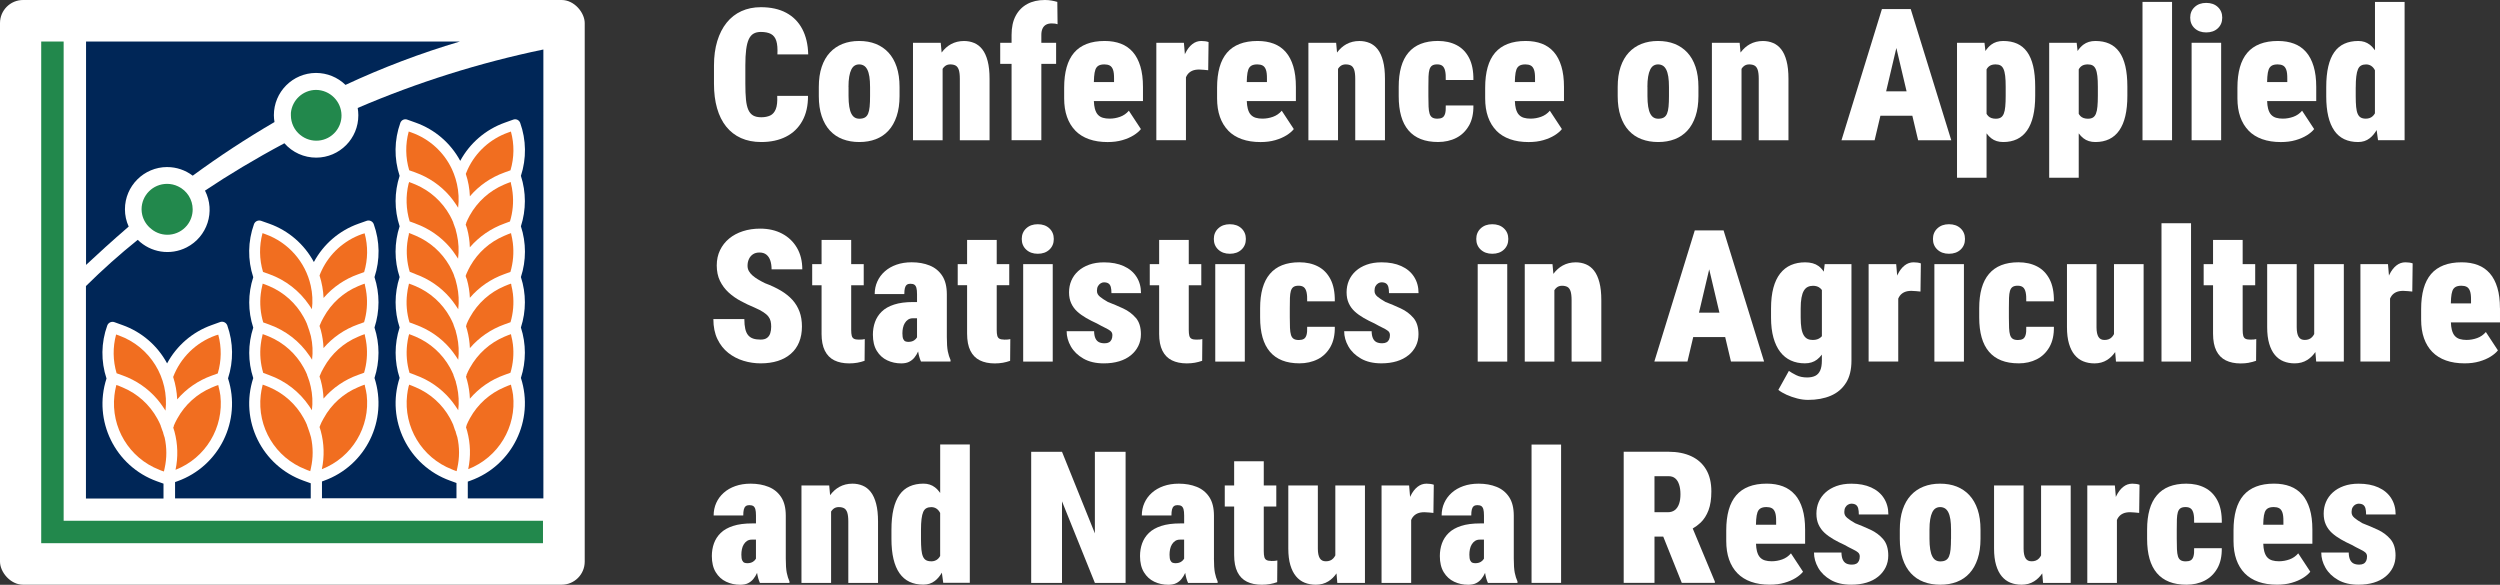 <?xml version="1.0" encoding="UTF-8"?><svg id="Layer_1" xmlns="http://www.w3.org/2000/svg" width="959.65" height="224.47" viewBox="0 0 959.65 224.47"><rect x="0" y="0" width="959.65" height="224.47" fill="#333333" stroke="none"/><defs><style>.cls-1{fill:#22884c;}.cls-2{fill:#fff;}.cls-3{fill:#002657;}.cls-4{fill:#f16e20;}</style></defs><rect class="cls-2" width="224.45" height="224.45" rx="8.86" ry="8.86"/><path class="cls-3" d="M64.19,64.13c3.54,0,6.98,1.17,9.79,3.31,10.09-7.41,20.57-14.28,31.39-20.59-.16-.87-.23-1.74-.24-2.62-.01-8.95,7.23-16.21,16.17-16.23,4.23,0,8.29,1.64,11.32,4.59,14.21-6.63,28.89-12.2,43.93-16.65H33.03v85.75c4.43-4.13,9.92-9.16,16.37-14.72-.95-2.08-1.44-4.34-1.44-6.63,0-8.95,7.27-16.21,16.22-16.22h.01Z"/><path class="cls-3" d="M137.31,41.46c.16.92.23,1.85.24,2.78.04,8.95-7.18,16.23-16.13,16.27-4.69.02-9.16-1.99-12.25-5.52-11.29,6.02-21.51,12.18-30.48,18.18,4.07,7.97.91,17.73-7.06,21.8-6.23,3.18-13.79,2.01-18.76-2.91-6.93,5.57-13.57,11.49-19.88,17.75v81.56h29.77v-5.72l-2.52-.9c-16.04-5.78-24.61-23.23-19.36-39.46-2.18-6.61-2.08-13.76.28-20.31.39-1.12,1.62-1.71,2.74-1.32h0l3.16,1.14c7.32,2.62,13.4,7.85,17.08,14.69,3.68-6.84,9.77-12.08,17.08-14.69l3.16-1.14c1.1-.46,2.36.06,2.82,1.15.02.04.03.08.05.12,2.34,6.55,2.43,13.69.28,20.31,5.24,16.22-3.32,33.68-19.36,39.46l-.97.34v6.28h52.08v-5.81l-2.71-.97c-16.07-5.72-24.65-23.2-19.36-39.41-2.06-6.29-2.06-13.07,0-19.36-2.06-6.29-2.06-13.07,0-19.36-2.18-6.63-2.08-13.79.28-20.35.4-1.12,1.64-1.69,2.75-1.29l3.18,1.12c7.31,2.62,13.38,7.86,17.06,14.69,3.67-6.85,9.76-12.09,17.08-14.69l3.16-1.12c1.12-.4,2.35.17,2.75,1.29,2.36,6.55,2.46,13.7.28,20.31,2.05,6.29,2.05,13.07,0,19.36,2.05,6.29,2.05,13.07,0,19.36,5.24,16.22-3.33,33.67-19.36,39.43l-.8.3v6.45h51.63v-5.87l-2.47-.9c-16.04-5.77-24.6-23.22-19.36-39.43-2.04-6.29-2.04-13.07,0-19.36-2.05-6.29-2.05-13.07,0-19.36-2.07-6.33-2.07-13.16,0-19.49-2.05-6.29-2.05-13.07,0-19.36-2.17-6.63-2.07-13.79.28-20.35.2-.53.6-.97,1.12-1.2.52-.22,1.11-.22,1.63,0l3.18,1.14c7.3,2.61,13.38,7.82,17.06,14.65,3.69-6.82,9.78-12.04,17.08-14.65l3.18-1.14c.52-.22,1.11-.22,1.63,0,.52.24.92.67,1.12,1.2,2.35,6.56,2.45,13.72.28,20.35,2.03,6.29,2.03,13.07,0,19.36,2.07,6.33,2.07,13.16,0,19.49,2.04,6.29,2.04,13.07,0,19.36,2.03,6.29,2.03,13.07,0,19.36,5.24,16.22-3.33,33.67-19.36,39.43l-1.03.37v6.45h29.02V19c-24.46,5.08-48.36,12.61-71.32,22.46h.04Z"/><path class="cls-4" d="M193.61,66.22l2.34-.84c1.45-4.85,1.51-10.01.17-14.89l-1.08.39c-6.82,2.42-12.39,7.47-15.47,14.03-.28.6-.54,1.23-.77,1.83.93,2.78,1.46,5.68,1.57,8.61,3.54-4.14,8.1-7.28,13.23-9.12h.01Z"/><path class="cls-4" d="M159.47,66.22c5.12,1.83,9.67,4.96,13.21,9.08.77.92,1.48,1.87,2.15,2.86.34.52.71,1.03,1.03,1.57.37-3.02.21-6.09-.45-9.06-.3-1.34-.69-2.65-1.18-3.94-.26-.6-.49-1.23-.77-1.83-3.08-6.55-8.66-11.6-15.49-14.03l-1.08-.39c-1.33,4.88-1.26,10.04.19,14.89l2.39.84h0Z"/><path class="cls-4" d="M179.3,87.78c.63,2.34.99,4.74,1.05,7.16,3.56-4.13,8.12-7.27,13.25-9.12l2.15-.8c1.1-3.6,1.45-7.38,1.01-11.12-.12-1.15-.33-2.3-.62-3.42,0-.19,0-.39-.13-.6l-1.08.39-1.42.58c-5.6,2.38-10.25,6.56-13.21,11.88-.47.88-.93,1.79-1.31,2.71v.17c0,.06-.13.39-.22.58v.11c.22.49.39.99.52,1.48h.01Z"/><path class="cls-4" d="M159.47,85.82c5.13,1.84,9.68,4.99,13.23,9.12.78.91,1.5,1.88,2.15,2.88.32.47.67.97.99,1.48.38-3.08.23-6.2-.45-9.23-.13-.62-.28-1.25-.47-1.87,0-.17,0-.34-.15-.52-.17-.49-.34-1.01-.54-1.51s-.15-.39-.22-.58,0-.11,0-.17c-.39-.93-.84-1.83-1.31-2.71-2.96-5.32-7.61-9.5-13.21-11.88-.47-.19-.95-.41-1.44-.58l-1.05-.39c0,.22,0,.41-.15.6-1.16,4.8-1.02,9.82.41,14.54l2.22.8v.02Z"/><path class="cls-4" d="M180.36,114.32c3.55-4.14,8.12-7.27,13.25-9.1l2.32-.84c1.06-3.6,1.38-7.38.93-11.1-.14-1.12-.35-2.24-.62-3.33,0-.15,0-.3-.11-.45l-1.08.39c-.54.19-1.08.43-1.59.67-5.44,2.32-9.97,6.35-12.91,11.49-.53.94-1.01,1.91-1.44,2.9-.13.28-.24.56-.34.86s.3.93.43,1.38c.67,2.33,1.06,4.72,1.16,7.14h0Z"/><path class="cls-4" d="M159.47,105.22c5.13,1.83,9.7,4.97,13.25,9.1.77.9,1.49,1.85,2.15,2.84.34.52.71,1.01,1.03,1.55.35-3.02.19-6.07-.47-9.04-.15-.71-.32-1.42-.54-2.15,0-.28-.19-.54-.28-.82l-.3-.84v-.11c-.11-.3-.24-.58-.34-.86-.43-.99-.93-1.96-1.44-2.9-2.94-5.13-7.47-9.16-12.91-11.49-.52-.24-1.05-.47-1.61-.67l-1.05-.39v.45c-.27,1.1-.48,2.21-.62,3.33-.45,3.72-.14,7.5.93,11.1l2.22.88-.02.02Z"/><path class="cls-4" d="M196.28,109.48c0-.19,0-.41-.15-.6l-1.08.39c-.49.17-.95.39-1.42.58-5.61,2.36-10.26,6.55-13.21,11.88-.5.88-.95,1.79-1.33,2.73v.13c0,.19-.13.41-.22.6h0c.15.49.32,1.01.45,1.51.61,2.26.96,4.59,1.05,6.93,3.55-4.14,8.12-7.27,13.25-9.1l2.34-.84c1.05-3.54,1.36-7.25.93-10.91-.14-1.11-.34-2.21-.62-3.29h.01Z"/><path class="cls-4" d="M159.47,124.61c5.13,1.83,9.7,4.97,13.25,9.1.77.91,1.48,1.86,2.15,2.84.34.52.71,1.03,1.03,1.55.35-3.02.19-6.07-.47-9.04-.12-.62-.28-1.24-.47-1.85,0-.17,0-.34-.15-.52-.17-.52-.34-1.01-.54-1.51s-.15-.41-.22-.6v-.13c-.41-.95-.86-1.85-1.33-2.73-2.96-5.32-7.61-9.5-13.21-11.88-.47-.19-.95-.41-1.44-.58l-1.08-.39-.13.6c-.28,1.11-.48,2.24-.6,3.38-.45,3.66-.13,7.37.93,10.91l2.28.84h0Z"/><path class="cls-4" d="M138.9,89.88c-6.83,2.42-12.4,7.47-15.47,14.03-.29.6-.55,1.22-.77,1.85.9,2.79,1.42,5.68,1.55,8.61,3.55-4.13,8.12-7.26,13.25-9.08l2.32-.84c1.45-4.85,1.52-10,.19-14.89l-1.08.32h0Z"/><path class="cls-4" d="M82.71,128.78c-7.48,2.69-13.41,8.5-16.24,15.92.9,2.79,1.42,5.68,1.55,8.61,3.55-4.14,8.12-7.28,13.25-9.12l2.32-.84c1.44-4.85,1.51-10,.19-14.89l-1.08.32h0Z"/><path class="cls-4" d="M103.32,105.22c6.27,2.25,11.66,6.43,15.4,11.94.34.52.71,1.01,1.01,1.55.37-3.02.22-6.07-.45-9.04-2.03-9.15-8.61-16.62-17.43-19.79l-1.08-.39c-1.32,4.88-1.26,10.04.19,14.89l2.34.84h.02Z"/><path class="cls-4" d="M196.26,128.87c-.03-.2-.08-.4-.13-.6l-1.08.39-1.42.58c-5.6,2.38-10.25,6.56-13.21,11.88-.5.88-.95,1.79-1.33,2.73v.15c0,.17-.13.39-.22.58h0c.15.52.32,1.01.45,1.51.61,2.27.96,4.6,1.05,6.95,3.54-4.15,8.11-7.29,13.25-9.12l2.32-.84c1.05-3.52,1.37-7.22.95-10.86-.14-1.13-.35-2.24-.65-3.33l.02-.02Z"/><path class="cls-4" d="M159.47,143.99c5.14,1.83,9.7,4.98,13.25,9.12.77.9,1.48,1.84,2.15,2.82.34.52.71,1.03,1.03,1.55.35-3.02.19-6.07-.47-9.04-.12-.62-.28-1.24-.47-1.85,0-.17,0-.34-.15-.52-.17-.52-.34-1.01-.54-1.51s-.15-.41-.22-.58v-.15c-.41-.95-.86-1.85-1.33-2.73-2.96-5.32-7.61-9.5-13.21-11.88-.47-.19-.95-.41-1.44-.58l-1.05-.39c0,.19,0,.41-.15.6-.27,1.13-.47,2.27-.6,3.42-.42,3.65-.11,7.34.93,10.86l2.28.84v.02Z"/><path class="cls-4" d="M47.1,144.12c5.13,1.84,9.7,4.98,13.25,9.12.77.9,1.49,1.85,2.15,2.84.36.49.7,1,1.03,1.55,1.45-12.6-5.95-24.54-17.88-28.85l-1.08-.39c-1.32,4.88-1.25,10.04.19,14.89l2.32.84h.02Z"/><path class="cls-4" d="M83.91,148.4l-.13-.6-1.08.37-1.44.6c-5.61,2.36-10.25,6.55-13.19,11.88-.5.88-.94,1.78-1.33,2.71v.15c0,.19-.15.39-.22.58v.11c.17.49.32.99.47,1.51,1.28,4.78,1.41,9.79.39,14.63,11.55-4.51,18.62-16.23,17.21-28.55-.16-1.14-.39-2.27-.69-3.38h.01Z"/><path class="cls-4" d="M62.62,166.13c0-.17,0-.34-.17-.52-.15-.52-.34-1.03-.54-1.53s-.13-.39-.22-.58v-.15c-.39-.93-.84-1.83-1.33-2.71-2.94-5.33-7.58-9.51-13.19-11.88l-1.44-.6-1.08-.37-.13.6c-.27,1.11-.47,2.24-.6,3.38-1.41,12.32,5.66,24.05,17.21,28.55l.71.3,1.08.37c.11-.41.19-.84.28-1.27.86-3.87.86-7.88,0-11.75-.24-.62-.41-1.25-.58-1.85h0Z"/><path class="cls-4" d="M140.11,109.48c-.03-.2-.08-.4-.13-.6l-1.08.39c-.49.17-.97.39-1.44.58-5.61,2.36-10.25,6.55-13.19,11.88-.3.52-.58,1.03-.84,1.57s-.34.8-.52,1.2h0l-.24.56v.13c.17.49.34.99.47,1.51.61,2.25.96,4.57,1.05,6.91,3.55-4.13,8.12-7.25,13.25-9.08l2.32-.84c1.05-3.53,1.37-7.25.93-10.91-.13-1.11-.33-2.21-.6-3.29h.02Z"/><path class="cls-4" d="M118.81,127.21l-.13-.41c-.17-.56-.37-1.1-.58-1.66,0-.17-.13-.37-.22-.56v-.15c-.39-.93-.84-1.83-1.33-2.71-2.94-5.32-7.59-9.5-13.19-11.88-.47-.19-.95-.41-1.44-.58l-1.08-.39-.13.6c-.28,1.12-.49,2.25-.62,3.4-.43,3.66-.11,7.36.95,10.89l2.34.84c6.27,2.25,11.66,6.43,15.4,11.94.34.52.71,1.01,1.01,1.55.37-3.02.22-6.07-.45-9.04-.15-.63-.33-1.24-.54-1.85h.01Z"/><path class="cls-4" d="M140.11,128.87c-.03-.2-.08-.4-.13-.6l-1.08.39c-.49.17-.95.39-1.44.6-5.61,2.35-10.26,6.54-13.19,11.88-.3.5-.58,1.02-.84,1.55-.19.39-.34.8-.52,1.2h0l-.24.56v.13c.17.49.34,1.01.47,1.51.61,2.25.96,4.57,1.05,6.91,3.55-4.13,8.12-7.25,13.25-9.08l2.32-.84c1.04-3.53,1.36-7.23.93-10.89-.13-1.12-.33-2.22-.6-3.31h.02Z"/><path class="cls-4" d="M103.32,143.99c6.27,2.25,11.66,6.43,15.4,11.94.34.52.71,1.03,1.01,1.55.37-3.02.22-6.07-.45-9.04-.12-.62-.28-1.24-.47-1.85l-.13-.41c-.17-.56-.37-1.1-.58-1.66-.06-.18-.13-.36-.22-.54v-.17c-.39-.93-.84-1.83-1.33-2.71-2.94-5.32-7.59-9.5-13.19-11.88-.47-.19-.95-.41-1.44-.58l-1.08-.39-.13.6c-.28,1.12-.49,2.25-.62,3.4-.43,3.66-.11,7.36.95,10.89l2.28.84h0Z"/><path class="cls-4" d="M196.26,148.25c-.03-.2-.08-.4-.13-.6l-1.08.39c-.49.17-.95.39-1.42.6-5.61,2.35-10.27,6.53-13.21,11.85-.5.88-.94,1.8-1.33,2.73v.15c0,.19-.13.39-.22.58h0c.15.52.32,1.01.45,1.51,1.29,4.78,1.43,9.79.41,14.63,11.55-4.49,18.62-16.21,17.21-28.53-.16-1.12-.39-2.22-.69-3.31h.01Z"/><path class="cls-4" d="M174.96,165.98c0-.17,0-.34-.15-.52s-.34-1.01-.54-1.51-.15-.39-.22-.58v-.15c-.41-.95-.86-1.83-1.33-2.73-2.95-5.32-7.6-9.49-13.21-11.85-.47-.22-.95-.43-1.44-.6l-1.05-.39c0,.19,0,.41-.15.6-.27,1.12-.47,2.25-.6,3.4-1.41,12.31,5.66,24.03,17.21,28.53l.71.3,1.08.39c.13-.43.19-.86.28-1.27.87-3.87.87-7.89,0-11.77-.24-.62-.39-1.23-.58-1.85h-.01Z"/><path class="cls-4" d="M140.11,148.25c-.03-.2-.08-.4-.13-.6l-1.08.39c-.49.17-.95.39-1.44.6-5.61,2.35-10.26,6.54-13.19,11.88-.3.52-.58,1.01-.84,1.55s-.34.8-.52,1.2h0c0,.19-.17.39-.24.58v.11c.17.52.34,1.01.47,1.51,1.29,4.78,1.43,9.79.41,14.63,11.56-4.49,18.63-16.21,17.21-28.53-.15-1.12-.38-2.22-.67-3.31h.02Z"/><path class="cls-4" d="M118.81,165.98l-.13-.39c-.17-.58-.37-1.12-.58-1.68-.06-.18-.13-.36-.22-.54v-.17c-.39-.93-.84-1.83-1.33-2.71-2.94-5.32-7.59-9.5-13.19-11.88-.47-.19-.95-.41-1.44-.58l-1.08-.39-.13.6c-.28,1.12-.49,2.25-.62,3.4-1.44,12.32,5.64,24.06,17.21,28.53l.71.3,1.08.39c.11-.43.19-.86.28-1.27.86-3.88.86-7.89,0-11.77-.22-.62-.37-1.23-.56-1.85h0Z"/><path class="cls-1" d="M58.08,87.9c4.13,3.41,10.25,2.82,13.66-1.31,1.45-1.76,2.23-3.97,2.22-6.24-.01-3.75-2.17-7.16-5.55-8.78-1.34-.66-2.81-1-4.3-.99-5.39,0-9.77,4.37-9.77,9.77h0c0,.72.1,1.45.26,2.15.52,2.14,1.74,4.05,3.49,5.4h0Z"/><path class="cls-1" d="M115.24,51.78c4.12,3.41,10.22,2.84,13.63-1.28,1.46-1.76,2.25-3.98,2.22-6.27h0c-.08-5.34-4.4-9.65-9.75-9.72-5,.02-9.18,3.82-9.68,8.8v.97c0,2.91,1.31,5.67,3.57,7.51h.01Z"/><polygon class="cls-1" points="24.43 199.9 24.43 15.94 15.82 15.94 15.82 208.51 208.43 208.51 208.43 199.9 24.43 199.9"/><path class="cls-2" d="M278.74,48.57c1.54,1.94,3.45,3.41,5.7,4.43,2.26,1.01,4.85,1.52,7.78,1.52,3.62,0,6.78-.68,9.47-2.04,2.7-1.36,4.79-3.37,6.27-6.03,1.49-2.66,2.22-5.88,2.2-9.66h-11.82c.11,2.21-.07,3.91-.55,5.1-.48,1.19-1.2,2.01-2.14,2.45s-2.09.67-3.42.67-2.3-.22-3.09-.66-1.42-1.16-1.87-2.16c-.45-1-.76-2.32-.92-3.96s-.24-3.66-.24-6.08v-7.09c0-2.37.1-4.38.31-6.02s.54-2.96,1-3.96c.46-1,1.07-1.72,1.83-2.16.76-.44,1.69-.66,2.8-.66,1.61,0,2.91.26,3.89.78.98.52,1.66,1.41,2.06,2.66.39,1.26.53,2.98.42,5.17h11.82c-.09-3.78-.85-7.02-2.28-9.73-1.43-2.71-3.47-4.78-6.14-6.22s-5.92-2.16-9.77-2.16c-2.74,0-5.23.51-7.45,1.52s-4.11,2.49-5.67,4.43c-1.56,1.94-2.75,4.29-3.6,7.05-.84,2.77-1.26,5.89-1.26,9.37v7.02c0,3.5.39,6.63,1.18,9.39.78,2.75,1.95,5.1,3.49,7.04h0Z"/><path class="cls-2" d="M318.58,50.13c1.36,1.48,3,2.58,4.91,3.3,1.91.73,4.03,1.09,6.36,1.09s4.44-.36,6.34-1.09,3.53-1.83,4.87-3.3c1.35-1.47,2.39-3.32,3.13-5.53s1.11-4.78,1.11-7.71v-3.49c0-2.95-.37-5.53-1.11-7.73-.74-2.2-1.79-4.03-3.15-5.5-1.36-1.46-2.99-2.57-4.87-3.32-1.89-.75-4.02-1.12-6.4-1.12s-4.44.38-6.33,1.12c-1.89.75-3.52,1.86-4.87,3.32-1.36,1.46-2.41,3.3-3.15,5.5s-1.11,4.78-1.11,7.73v3.49c0,2.93.37,5.5,1.11,7.71s1.79,4.06,3.15,5.53h0ZM325.7,33.4c0-1.57.09-2.9.28-3.99.18-1.09.45-1.99.8-2.7.35-.7.77-1.21,1.28-1.52s1.08-.47,1.73-.47,1.27.16,1.8.47.97.82,1.33,1.52.62,1.6.8,2.7c.17,1.09.26,2.43.26,3.99v3.49c0,1.59-.05,2.94-.16,4.06-.1,1.12-.31,2.02-.6,2.7-.3.68-.72,1.17-1.26,1.47-.54.3-1.24.45-2.09.45-.67,0-1.26-.15-1.76-.45-.51-.3-.94-.79-1.3-1.47s-.63-1.58-.81-2.7-.28-2.47-.28-4.06v-3.49h-.02Z"/><path class="cls-2" d="M361.83,26.43c.25-.4.55-.75.88-1.02.56-.46,1.25-.69,2.06-.69s1.52.15,2.06.45c.54.3.94.85,1.21,1.64.26.8.4,1.94.4,3.44v23.58h11.41v-23.54c0-2.72-.24-5.01-.73-6.86-.48-1.85-1.16-3.35-2.04-4.48s-1.92-1.95-3.13-2.45c-1.21-.51-2.52-.76-3.92-.76-1.84,0-3.51.41-5.01,1.23-1.37.75-2.55,1.83-3.57,3.2l-.34-3.74h-10.65v37.41h11.37v-27.4h0Z"/><path class="cls-2" d="M399.73,53.83v-29.32h5.67v-8.09h-5.67v-3.04c0-.95.15-1.75.45-2.4.3-.66.74-1.15,1.33-1.49.59-.33,1.32-.5,2.2-.5.51,0,.93.02,1.28.07.35.05.67.13.97.24l-.1-8.57c-.71-.21-1.46-.38-2.25-.52C402.83.07,401.98,0,401.09,0c-2.61,0-4.86.51-6.76,1.54-1.9,1.03-3.38,2.53-4.44,4.51s-1.59,4.43-1.59,7.33v3.04h-4.36v8.09h4.36v29.32h11.44-.01Z"/><path class="cls-2" d="M412.77,50.15c1.41,1.44,3.15,2.53,5.24,3.27s4.46,1.11,7.14,1.11c2.1,0,3.99-.24,5.67-.73,1.68-.48,3.13-1.11,4.36-1.88,1.22-.77,2.14-1.56,2.77-2.37l-4.63-7.05c-.92,1.08-2.04,1.86-3.35,2.33-1.31.47-2.66.71-4.04.71-.97,0-1.83-.11-2.58-.33s-1.38-.6-1.9-1.16-.91-1.34-1.18-2.35c-.21-.79-.33-1.76-.38-2.9h18.85v-5.43c0-3.04-.33-5.68-1-7.9s-1.63-4.06-2.89-5.5-2.79-2.51-4.6-3.2-3.88-1.04-6.21-1.04c-2.65,0-4.96.38-6.91,1.14-1.96.76-3.57,1.88-4.84,3.37s-2.22,3.35-2.85,5.58c-.63,2.24-.95,4.85-.95,7.85v4.08c0,2.67.36,5.05,1.09,7.12s1.79,3.83,3.2,5.27h0ZM420.48,26.72c.25-.69.66-1.2,1.21-1.52s1.3-.48,2.25-.48c.81,0,1.49.14,2.04.43.55.29.97.82,1.26,1.61.29.78.42,1.94.4,3.46v1.28h-7.75c.02-.73.05-1.4.09-2.01.08-1.15.25-2.07.5-2.77Z"/><path class="cls-2" d="M455.24,29.67c.18-.42.39-.8.64-1.13.47-.61,1.07-1.07,1.78-1.38s1.59-.47,2.63-.47c.46,0,1.05.03,1.76.1.71.07,1.29.13,1.73.17l.14-10.82c-.37-.14-.81-.24-1.31-.31s-1-.1-1.49-.1c-1.27,0-2.42.41-3.46,1.23-1.04.82-1.92,1.98-2.66,3.49-.06.13-.11.26-.17.39l-.38-4.42h-10.58v37.41h11.37v-24.16h0Z"/><path class="cls-2" d="M471.46,50.15c1.41,1.44,3.15,2.53,5.24,3.27s4.47,1.11,7.14,1.11c2.1,0,3.99-.24,5.67-.73,1.68-.48,3.13-1.11,4.36-1.88,1.22-.77,2.14-1.56,2.77-2.37l-4.63-7.05c-.92,1.08-2.04,1.86-3.35,2.33-1.31.47-2.66.71-4.05.71-.97,0-1.83-.11-2.57-.33-.75-.22-1.38-.6-1.9-1.16-.52-.55-.91-1.34-1.17-2.35-.21-.79-.33-1.76-.38-2.9h18.85v-5.43c0-3.04-.33-5.68-1-7.9s-1.63-4.06-2.89-5.5-2.79-2.51-4.6-3.2-3.88-1.04-6.21-1.04c-2.65,0-4.96.38-6.91,1.14s-3.57,1.88-4.84,3.37-2.22,3.35-2.85,5.58c-.63,2.24-.95,4.85-.95,7.85v4.08c0,2.67.36,5.05,1.09,7.12s1.79,3.83,3.2,5.27h-.02ZM479.17,26.72c.25-.69.66-1.2,1.21-1.52s1.3-.48,2.25-.48c.81,0,1.49.14,2.04.43.55.29.97.82,1.26,1.61s.42,1.94.4,3.46v1.28h-7.75c.02-.73.05-1.4.09-2.01.08-1.15.25-2.07.5-2.77Z"/><path class="cls-2" d="M513.61,26.43c.25-.4.54-.75.88-1.02.56-.46,1.25-.69,2.06-.69s1.52.15,2.06.45c.54.3.94.85,1.21,1.64.26.8.4,1.94.4,3.44v23.58h11.41v-23.54c0-2.72-.24-5.01-.73-6.86-.48-1.85-1.16-3.35-2.04-4.48s-1.92-1.95-3.13-2.45c-1.21-.51-2.52-.76-3.92-.76-1.84,0-3.52.41-5.01,1.23-1.37.75-2.55,1.83-3.57,3.2l-.34-3.74h-10.65v37.41h11.37v-27.4h0Z"/><path class="cls-2" d="M563.87,48.25c1.19-2.09,1.76-4.67,1.71-7.76h-10.61c.05,1.38-.04,2.44-.26,3.16s-.57,1.23-1.05,1.5-1.12.41-1.9.41c-.85,0-1.52-.16-1.99-.47s-.81-.81-1.02-1.49-.33-1.57-.38-2.68-.07-2.44-.07-4.01v-3.56c0-1.54.02-2.86.05-3.96.04-1.09.16-1.99.36-2.68.21-.69.54-1.2,1-1.52s1.12-.48,1.97-.48,1.56.2,2.04.6.82,1.05,1.02,1.94c.2.89.27,2.05.23,3.47h10.61c.05-3.46-.51-6.29-1.66-8.5-1.15-2.21-2.75-3.85-4.81-4.91-2.05-1.06-4.44-1.59-7.16-1.59-2.51,0-4.71.38-6.59,1.12s-3.45,1.86-4.7,3.34c-1.26,1.48-2.2,3.31-2.82,5.51s-.93,4.75-.93,7.66v3.56c0,2.9.31,5.45.93,7.64s1.56,4.02,2.82,5.5,2.83,2.59,4.72,3.34c1.89.75,4.1,1.12,6.64,1.12s4.93-.52,6.98-1.57,3.67-2.62,4.86-4.7h.01Z"/><path class="cls-2" d="M574.37,50.15c1.41,1.44,3.15,2.53,5.24,3.27,2.09.74,4.47,1.11,7.14,1.11,2.1,0,3.99-.24,5.67-.73,1.68-.48,3.13-1.11,4.36-1.88,1.22-.77,2.14-1.56,2.77-2.37l-4.63-7.05c-.92,1.08-2.04,1.86-3.35,2.33-1.31.47-2.66.71-4.05.71-.97,0-1.83-.11-2.57-.33-.75-.22-1.38-.6-1.9-1.16-.52-.55-.91-1.34-1.18-2.35-.21-.79-.33-1.76-.37-2.9h18.85v-5.43c0-3.04-.33-5.68-1-7.9s-1.63-4.06-2.89-5.5-2.79-2.51-4.6-3.2-3.88-1.04-6.21-1.04c-2.65,0-4.96.38-6.91,1.14s-3.57,1.88-4.84,3.37-2.22,3.35-2.85,5.58c-.63,2.24-.95,4.85-.95,7.85v4.08c0,2.67.36,5.05,1.09,7.12s1.79,3.83,3.2,5.27h-.02ZM582.08,26.72c.25-.69.66-1.2,1.21-1.52.55-.32,1.3-.48,2.25-.48.81,0,1.49.14,2.04.43s.97.82,1.26,1.61.42,1.94.4,3.46v1.28h-7.75c.02-.73.05-1.4.09-2.01.08-1.15.25-2.07.5-2.77h0Z"/><path class="cls-2" d="M630.15,53.43c1.91.73,4.03,1.09,6.36,1.09s4.44-.36,6.34-1.09,3.53-1.83,4.87-3.3c1.35-1.47,2.39-3.32,3.13-5.53s1.11-4.78,1.11-7.71v-3.49c0-2.95-.37-5.53-1.11-7.73-.74-2.2-1.79-4.03-3.15-5.5-1.36-1.46-2.99-2.57-4.87-3.32s-4.02-1.12-6.4-1.12-4.44.38-6.33,1.12-3.52,1.86-4.87,3.32c-1.36,1.46-2.41,3.3-3.15,5.5-.74,2.2-1.11,4.78-1.11,7.73v3.49c0,2.93.37,5.5,1.11,7.71s1.79,4.06,3.15,5.53c1.36,1.48,3,2.58,4.91,3.3h.01ZM632.37,33.4c0-1.57.09-2.9.28-3.99.18-1.09.45-1.99.8-2.7.35-.7.77-1.21,1.28-1.52s1.08-.47,1.73-.47,1.27.16,1.8.47c.53.31.97.82,1.33,1.52.36.7.62,1.6.8,2.7.17,1.09.26,2.43.26,3.99v3.49c0,1.59-.05,2.94-.16,4.06-.1,1.12-.31,2.02-.6,2.7-.3.68-.72,1.17-1.26,1.47-.54.3-1.24.45-2.09.45-.67,0-1.26-.15-1.76-.45-.51-.3-.94-.79-1.3-1.47s-.63-1.58-.81-2.7-.28-2.47-.28-4.06v-3.49h-.02Z"/><path class="cls-2" d="M668.5,26.43c.25-.4.54-.75.88-1.02.56-.46,1.25-.69,2.06-.69s1.52.15,2.06.45c.54.3.94.85,1.21,1.64.26.8.4,1.94.4,3.44v23.58h11.41v-23.54c0-2.72-.24-5.01-.73-6.86-.48-1.85-1.16-3.35-2.04-4.48s-1.92-1.95-3.13-2.45c-1.21-.51-2.52-.76-3.92-.76-1.84,0-3.52.41-5.01,1.23-1.37.75-2.55,1.83-3.57,3.2l-.34-3.74h-10.65v37.41h11.37v-27.4h0Z"/><path class="cls-2" d="M721.8,44.43h12.27l2.22,9.4h12.72l-15.56-50.34h-11.06l-15.52,50.34h12.72l2.22-9.4h0ZM727.93,18.4l3.93,16.66h-7.85l3.93-16.66h-.01Z"/><path class="cls-2" d="M762.56,51.19c.54.74,1.14,1.38,1.82,1.9,1.23.96,2.76,1.43,4.58,1.43,2.01,0,3.77-.37,5.31-1.11,1.53-.74,2.82-1.85,3.85-3.34s1.82-3.34,2.33-5.55c.52-2.21.78-4.79.78-7.74v-3.49c0-3.06-.26-5.7-.78-7.92-.52-2.21-1.3-4.03-2.33-5.46-1.04-1.43-2.32-2.48-3.84-3.16s-3.3-1.02-5.32-1.02c-1.82,0-3.35.47-4.6,1.4-.85.64-1.6,1.46-2.24,2.45l-.35-3.15h-10.55v51.79h11.34v-17.02h0ZM763.86,25.22c.59-.33,1.31-.5,2.16-.5.76,0,1.38.13,1.87.4s.88.73,1.18,1.38c.3.66.51,1.54.64,2.65s.19,2.49.19,4.15v3.49c0,1.61-.05,2.99-.16,4.11-.1,1.13-.29,2.04-.57,2.73s-.66,1.19-1.16,1.49c-.5.3-1.14.45-1.92.45-1.25,0-2.21-.34-2.89-1.02-.25-.25-.45-.54-.64-.86v-17.06c.33-.62.76-1.09,1.3-1.4h0Z"/><path class="cls-2" d="M797.94,51.19c.54.74,1.14,1.38,1.82,1.9,1.23.96,2.76,1.43,4.58,1.43,2.01,0,3.77-.37,5.31-1.11,1.53-.74,2.82-1.85,3.85-3.34s1.82-3.34,2.33-5.55c.52-2.21.78-4.79.78-7.74v-3.49c0-3.06-.26-5.7-.78-7.92-.52-2.21-1.3-4.03-2.33-5.46-1.04-1.43-2.32-2.48-3.84-3.16s-3.3-1.02-5.32-1.02c-1.82,0-3.35.47-4.6,1.4-.85.64-1.6,1.46-2.24,2.45l-.35-3.15h-10.55v51.79h11.34v-17.02h0ZM799.24,25.22c.59-.33,1.31-.5,2.16-.5.76,0,1.38.13,1.87.4s.88.73,1.18,1.38c.3.66.51,1.54.64,2.65s.19,2.49.19,4.15v3.49c0,1.61-.05,2.99-.16,4.11-.1,1.13-.29,2.04-.57,2.73s-.66,1.19-1.16,1.49c-.5.3-1.14.45-1.92.45-1.25,0-2.21-.34-2.89-1.02-.25-.25-.45-.54-.64-.86v-17.06c.33-.62.76-1.09,1.3-1.4h0Z"/><rect class="cls-2" x="822.42" y=".73" width="11.34" height="53.1"/><rect class="cls-2" x="841.27" y="16.42" width="11.34" height="37.41"/><path class="cls-2" d="M846.88,12.45c1.84,0,3.33-.53,4.46-1.59s1.69-2.42,1.69-4.08-.56-3.02-1.69-4.08-2.62-1.59-4.46-1.59-3.3.53-4.44,1.59c-1.14,1.06-1.71,2.42-1.71,4.08s.57,3.02,1.71,4.08,2.62,1.59,4.44,1.59Z"/><path class="cls-2" d="M863.13,50.15c1.41,1.44,3.15,2.53,5.24,3.27,2.09.74,4.47,1.11,7.14,1.11,2.1,0,3.99-.24,5.67-.73,1.68-.48,3.13-1.11,4.36-1.88,1.22-.77,2.14-1.56,2.77-2.37l-4.63-7.05c-.92,1.08-2.04,1.86-3.35,2.33-1.31.47-2.66.71-4.05.71-.97,0-1.83-.11-2.57-.33-.75-.22-1.38-.6-1.9-1.16-.52-.55-.91-1.34-1.18-2.35-.21-.79-.33-1.76-.37-2.9h18.85v-5.43c0-3.04-.33-5.68-1-7.9s-1.63-4.06-2.89-5.5-2.79-2.51-4.6-3.2-3.88-1.04-6.21-1.04c-2.65,0-4.96.38-6.91,1.14s-3.57,1.88-4.84,3.37-2.22,3.35-2.85,5.58c-.63,2.24-.95,4.85-.95,7.85v4.08c0,2.67.36,5.05,1.09,7.12s1.79,3.83,3.2,5.27h-.02ZM870.84,26.72c.25-.69.66-1.2,1.21-1.52.55-.32,1.3-.48,2.25-.48.81,0,1.49.14,2.04.43s.97.82,1.26,1.61.42,1.94.4,3.46v1.28h-7.75c.02-.73.05-1.4.09-2.01.08-1.15.25-2.07.5-2.77h0Z"/><path class="cls-2" d="M896.04,50.15c1.03,1.46,2.3,2.56,3.82,3.28s3.3,1.09,5.32,1.09c1.71,0,3.18-.47,4.41-1.42,1.04-.8,1.94-1.87,2.7-3.18l.54,3.9h10.2V.73h-11.37v18.57c-.6-.85-1.26-1.57-2.01-2.15-1.22-.94-2.68-1.42-4.39-1.42-2.01,0-3.79.35-5.34,1.05-1.56.7-2.85,1.78-3.87,3.23-1.03,1.45-1.8,3.29-2.32,5.51s-.78,4.87-.78,7.93v3.49c0,2.95.26,5.52.78,7.71s1.29,4.02,2.32,5.48v.02ZM904.28,33.47c0-1.66.07-3.05.21-4.18.14-1.13.35-2.03.64-2.7.29-.67.69-1.15,1.21-1.43.52-.29,1.15-.43,1.88-.43s1.39.18,1.95.54c.57.36,1.04.89,1.42,1.61.02.03.03.08.05.11v16.51c-.24.42-.51.79-.83,1.08-.69.65-1.58.97-2.66.97-.78,0-1.43-.14-1.94-.43s-.9-.77-1.19-1.43c-.29-.67-.48-1.55-.59-2.64-.1-1.09-.16-2.45-.16-4.06v-3.52Z"/><path class="cls-2" d="M306.9,119.64c-.61-1.68-1.52-3.19-2.71-4.51-1.2-1.32-2.68-2.51-4.44-3.56s-3.79-2-6.07-2.85c-.95-.46-1.83-.93-2.64-1.42-.82-.48-1.53-.99-2.14-1.52-.61-.53-1.09-1.1-1.43-1.71-.35-.61-.52-1.3-.52-2.06,0-.92.17-1.77.52-2.54.35-.77.86-1.39,1.54-1.85.68-.46,1.52-.69,2.51-.69,1.11,0,2,.28,2.68.83s1.18,1.31,1.5,2.28.48,2.09.48,3.35h11.79c0-3.18-.69-5.94-2.06-8.28s-3.27-4.15-5.7-5.43c-2.43-1.28-5.24-1.92-8.42-1.92-2.4,0-4.61.33-6.64.99-2.03.66-3.79,1.6-5.27,2.83-1.49,1.23-2.65,2.72-3.49,4.46s-1.26,3.69-1.26,5.86.41,4.24,1.24,5.93,1.93,3.17,3.3,4.43,2.92,2.35,4.65,3.28c1.73.93,3.49,1.77,5.29,2.51,1.43.62,2.57,1.22,3.42,1.78s1.49,1.12,1.92,1.68c.43.55.71,1.15.86,1.78s.22,1.34.22,2.13c0,.9-.12,1.72-.35,2.47-.23.75-.64,1.35-1.23,1.8s-1.41.67-2.47.67c-1.15,0-2.12-.13-2.9-.4-.78-.27-1.42-.7-1.92-1.31s-.86-1.42-1.09-2.44c-.23-1.01-.35-2.26-.35-3.73h-11.89c0,2.97.52,5.54,1.56,7.69,1.04,2.16,2.43,3.92,4.17,5.29,1.74,1.37,3.69,2.39,5.84,3.04,2.15.66,4.35.98,6.59.98,2.44,0,4.64-.31,6.59-.93,1.95-.62,3.61-1.54,5-2.75s2.44-2.69,3.16-4.44,1.09-3.76,1.09-6.02c0-2.12-.31-4.02-.92-5.7h0Z"/><path class="cls-2" d="M315.36,128.04c0,2.7.42,4.89,1.26,6.57.84,1.68,2.05,2.92,3.63,3.7,1.58.78,3.49,1.18,5.72,1.18,1.13,0,2.17-.09,3.13-.26s1.88-.42,2.78-.74l.07-8.33c-.28.07-.59.12-.95.16s-.81.05-1.37.05c-.78,0-1.39-.11-1.81-.33-.43-.22-.71-.6-.86-1.14s-.22-1.31-.22-2.3v-17.11h4.81v-8.09h-4.81v-9.3h-11.37v9.3h-3.6v8.09h3.6v18.57-.02Z"/><path class="cls-2" d="M348.97,138.88c.81-.4,1.49-.94,2.04-1.63.55-.68,1.01-1.43,1.38-2.25.01-.03.03-.07.04-.1.24,1.51.61,2.81,1.1,3.88h11.34v-.59c-.44-.94-.78-2.05-1.04-3.3-.25-1.26-.38-3.11-.38-5.55v-16.35c0-2.97-.59-5.36-1.78-7.16-1.19-1.8-2.8-3.11-4.82-3.92-2.03-.82-4.32-1.23-6.88-1.23-2.17,0-4.12.31-5.86.92s-3.23,1.47-4.48,2.58-2.2,2.4-2.87,3.89c-.67,1.49-1,3.09-1,4.82h11.37c0-.94.07-1.71.21-2.28.14-.58.38-1,.73-1.28s.8-.41,1.35-.41c.69,0,1.22.12,1.57.36.36.24.62.65.78,1.21s.24,1.38.24,2.44v3.01h-1.49c-2.88,0-5.32.32-7.31.97s-3.58,1.54-4.75,2.7c-1.18,1.15-2.03,2.48-2.58,3.99-.54,1.51-.81,3.13-.81,4.86,0,2.51.5,4.59,1.5,6.22,1,1.64,2.33,2.85,3.98,3.63s3.44,1.18,5.38,1.18c1.22,0,2.24-.2,3.04-.6h0ZM346.62,125.85c.14-.68.37-1.3.71-1.85.33-.55.76-1,1.26-1.33.51-.33,1.12-.5,1.83-.5h1.59v7.32c-.26.44-.62.84-1.13,1.17-.59.38-1.32.57-2.2.57-.41,0-.79-.06-1.12-.19s-.61-.42-.83-.88-.33-1.2-.33-2.21c0-.71.07-1.41.21-2.09h.01Z"/><path class="cls-2" d="M385.49,130.36c-.78,0-1.39-.11-1.81-.33-.43-.22-.71-.6-.86-1.14s-.22-1.31-.22-2.3v-17.11h4.81v-8.09h-4.81v-9.3h-11.37v9.3h-3.6v8.09h3.6v18.57c0,2.7.42,4.89,1.26,6.57.84,1.68,2.05,2.92,3.63,3.7,1.58.78,3.49,1.18,5.72,1.18,1.13,0,2.17-.09,3.13-.26s1.88-.42,2.78-.74l.07-8.33c-.28.07-.59.12-.95.16s-.81.05-1.37.05v-.02Z"/><path class="cls-2" d="M398.36,97.41c1.84,0,3.33-.53,4.46-1.59s1.69-2.42,1.69-4.08-.57-3.02-1.69-4.08c-1.13-1.06-2.62-1.59-4.46-1.59s-3.3.53-4.44,1.59-1.71,2.42-1.71,4.08.57,3.02,1.71,4.08c1.14,1.06,2.62,1.59,4.44,1.59Z"/><rect class="cls-2" x="392.76" y="101.39" width="11.34" height="37.41"/><path class="cls-2" d="M436,122.03c-1.3-1.52-2.92-2.73-4.86-3.63-1.94-.9-3.9-1.73-5.88-2.49-.67-.39-1.25-.75-1.75-1.07s-.93-.64-1.3-.95-.65-.65-.85-1c-.2-.36-.29-.79-.29-1.3,0-.71.14-1.31.42-1.78s.62-.83,1.04-1.07c.41-.24.82-.36,1.21-.36.76,0,1.35.15,1.78.45.43.3.72.76.88,1.37s.24,1.39.24,2.33h11.34c0-2.4-.58-4.49-1.73-6.28-1.15-1.79-2.79-3.16-4.91-4.11-2.12-.96-4.64-1.43-7.57-1.43-2.14,0-4.04.3-5.7.9s-3.07,1.42-4.22,2.47-2.02,2.26-2.61,3.65c-.59,1.38-.88,2.88-.88,4.49s.28,2.99.83,4.2,1.32,2.26,2.3,3.16c.98.9,2.12,1.72,3.42,2.47,1.3.75,2.69,1.46,4.17,2.13,1.22.69,2.27,1.24,3.15,1.66.88.42,1.56.82,2.04,1.21s.73.92.73,1.59-.11,1.24-.33,1.71-.55.83-.98,1.07c-.44.24-.99.36-1.66.36-.88,0-1.6-.14-2.18-.43s-1.03-.77-1.35-1.45-.5-1.6-.52-2.75h-10.54c0,2.01.54,3.95,1.62,5.84s2.69,3.45,4.82,4.67,4.74,1.83,7.83,1.83c2.19,0,4.16-.27,5.91-.8s3.24-1.3,4.48-2.32c1.23-1.01,2.18-2.2,2.85-3.56s1-2.87,1-4.53c0-2.65-.65-4.74-1.95-6.26h0Z"/><path class="cls-2" d="M444.94,128.04c0,2.7.42,4.89,1.26,6.57.84,1.68,2.05,2.92,3.63,3.7s3.49,1.18,5.72,1.18c1.13,0,2.17-.09,3.13-.26s1.88-.42,2.78-.74l.07-8.33c-.28.07-.59.12-.95.16s-.81.05-1.37.05c-.78,0-1.39-.11-1.81-.33-.43-.22-.71-.6-.86-1.14s-.22-1.31-.22-2.3v-17.11h4.81v-8.09h-4.81v-9.3h-11.37v9.3h-3.6v8.09h3.6v18.57-.02Z"/><rect class="cls-2" x="466.49" y="101.39" width="11.34" height="37.41"/><path class="cls-2" d="M472.09,97.41c1.84,0,3.33-.53,4.46-1.59s1.69-2.42,1.69-4.08-.57-3.02-1.69-4.08c-1.13-1.06-2.62-1.59-4.46-1.59s-3.3.53-4.44,1.59-1.71,2.42-1.71,4.08.57,3.02,1.71,4.08c1.14,1.06,2.62,1.59,4.44,1.59Z"/><path class="cls-2" d="M505.81,137.91c2.05-1.05,3.67-2.62,4.86-4.7,1.19-2.09,1.76-4.67,1.71-7.76h-10.61c.05,1.38-.04,2.44-.26,3.16-.22.72-.57,1.23-1.05,1.5s-1.12.41-1.9.41c-.85,0-1.52-.16-1.99-.47s-.81-.81-1.02-1.49c-.21-.68-.33-1.57-.38-2.68s-.07-2.44-.07-4.01v-3.56c0-1.54.02-2.86.05-3.96.04-1.09.16-1.99.36-2.68.21-.69.54-1.2,1-1.52s1.12-.48,1.97-.48,1.56.2,2.04.6.82,1.05,1.02,1.94c.2.89.27,2.05.23,3.47h10.61c.05-3.46-.51-6.29-1.66-8.5s-2.75-3.85-4.81-4.91c-2.05-1.06-4.44-1.59-7.16-1.59-2.51,0-4.71.38-6.59,1.12s-3.45,1.86-4.7,3.34c-1.26,1.48-2.2,3.31-2.82,5.51-.62,2.2-.93,4.75-.93,7.66v3.56c0,2.9.31,5.45.93,7.64s1.56,4.02,2.82,5.5,2.83,2.59,4.72,3.34,4.1,1.12,6.64,1.12,4.93-.52,6.98-1.57h0Z"/><path class="cls-2" d="M540.65,136.37c1.23-1.01,2.18-2.2,2.85-3.56s1-2.87,1-4.53c0-2.65-.65-4.74-1.95-6.26s-2.92-2.73-4.86-3.63c-1.94-.9-3.9-1.73-5.88-2.49-.67-.39-1.25-.75-1.75-1.07s-.93-.64-1.3-.95-.65-.65-.85-1-.29-.79-.29-1.3c0-.71.14-1.31.41-1.78.28-.47.62-.83,1.04-1.07s.82-.36,1.21-.36c.76,0,1.35.15,1.78.45.43.3.72.76.88,1.37.16.61.24,1.39.24,2.33h11.34c0-2.4-.58-4.49-1.73-6.28-1.15-1.79-2.79-3.16-4.91-4.11-2.12-.96-4.64-1.43-7.57-1.43-2.14,0-4.04.3-5.7.9-1.66.6-3.07,1.42-4.22,2.47s-2.02,2.26-2.61,3.65c-.59,1.38-.88,2.88-.88,4.49s.28,2.99.83,4.2,1.32,2.26,2.3,3.16,2.12,1.72,3.42,2.47,2.69,1.46,4.17,2.13c1.22.69,2.27,1.24,3.15,1.66.88.42,1.56.82,2.04,1.21s.73.92.73,1.59-.11,1.24-.33,1.71c-.22.47-.55.83-.99,1.07s-.99.36-1.66.36c-.88,0-1.6-.14-2.18-.43s-1.03-.77-1.35-1.45c-.32-.68-.5-1.6-.52-2.75h-10.54c0,2.01.54,3.95,1.62,5.84s2.69,3.45,4.82,4.67,4.74,1.83,7.83,1.83c2.19,0,4.16-.27,5.91-.8s3.24-1.3,4.48-2.32h.02Z"/><rect class="cls-2" x="567.23" y="101.39" width="11.34" height="37.41"/><path class="cls-2" d="M572.83,97.41c1.84,0,3.33-.53,4.46-1.59s1.69-2.42,1.69-4.08-.56-3.02-1.69-4.08c-1.13-1.06-2.62-1.59-4.46-1.59s-3.3.53-4.44,1.59-1.71,2.42-1.71,4.08.57,3.02,1.71,4.08c1.14,1.06,2.62,1.59,4.44,1.59Z"/><path class="cls-2" d="M611.91,103.91c-.88-1.13-1.92-1.95-3.13-2.45-1.21-.51-2.52-.76-3.92-.76-1.84,0-3.52.41-5.01,1.23-1.37.75-2.55,1.83-3.57,3.2l-.34-3.74h-10.65v37.41h11.37v-27.4c.25-.4.54-.75.88-1.02.56-.46,1.25-.69,2.06-.69s1.52.15,2.06.45c.54.3.94.85,1.21,1.64.26.8.4,1.94.4,3.44v23.58h11.41v-23.54c0-2.72-.24-5.01-.73-6.86-.48-1.85-1.16-3.35-2.04-4.48h0Z"/><path class="cls-2" d="M635.02,138.79h12.72l2.22-9.4h12.27l2.22,9.4h12.72l-15.56-50.34h-11.06l-15.52,50.34h0ZM656.09,103.36l3.93,16.66h-7.85l3.93-16.66h-.01Z"/><path class="cls-2" d="M708.61,146.97c1.39-2.22,2.09-5.06,2.09-8.52v-37.06h-10.27l-.36,2.89c-.57-.85-1.23-1.59-2.02-2.16-1.29-.94-3.01-1.42-5.15-1.42-2.01,0-3.81.35-5.43,1.05-1.61.7-2.99,1.78-4.13,3.23-1.14,1.45-2.01,3.29-2.61,5.51s-.9,4.87-.9,7.93v3.49c0,2.95.31,5.52.92,7.71.61,2.19,1.48,4.02,2.61,5.48,1.13,1.46,2.49,2.56,4.08,3.28,1.59.73,3.39,1.09,5.39,1.09,1.82,0,3.36-.47,4.62-1.42.7-.53,1.32-1.18,1.89-1.93v2.24c0,1.61-.21,2.9-.64,3.85s-1.06,1.64-1.9,2.06c-.84.41-1.88.62-3.13.62-1.59,0-2.98-.29-4.17-.88-1.19-.59-2.13-1.14-2.82-1.64l-4.05,7.29c.83.67,1.88,1.29,3.16,1.87,1.28.58,2.64,1.05,4.08,1.42s2.83.55,4.17.55c3.34,0,6.26-.54,8.75-1.61s4.43-2.72,5.82-4.94v.02ZM698.85,129.53c-.74.65-1.74.97-3.01.97-.78,0-1.46-.14-2.04-.43-.58-.29-1.06-.77-1.45-1.43-.39-.67-.68-1.55-.86-2.64s-.28-2.45-.28-4.06v-3.49c0-1.66.1-3.05.31-4.18s.51-2.03.92-2.7c.4-.67.9-1.15,1.49-1.43.59-.29,1.25-.43,1.99-.43.88,0,1.62.18,2.25.54.45.26.84.62,1.18,1.07v17.73c-.15.18-.31.36-.49.51v-.03Z"/><path class="cls-2" d="M729.3,113.5c.47-.61,1.07-1.07,1.78-1.38s1.59-.47,2.63-.47c.46,0,1.05.03,1.76.1s1.29.13,1.73.17l.14-10.82c-.37-.14-.81-.24-1.31-.31-.51-.07-1-.1-1.49-.1-1.27,0-2.42.41-3.46,1.23-1.04.82-1.92,1.98-2.66,3.49-.06.13-.11.26-.17.39l-.38-4.42h-10.58v37.41h11.37v-24.16c.18-.42.39-.8.64-1.13h0Z"/><path class="cls-2" d="M752.59,87.66c-1.13-1.06-2.62-1.59-4.46-1.59s-3.3.53-4.44,1.59-1.71,2.42-1.71,4.08.57,3.02,1.71,4.08c1.14,1.06,2.62,1.59,4.44,1.59s3.33-.53,4.46-1.59,1.69-2.42,1.69-4.08-.56-3.02-1.69-4.08Z"/><rect class="cls-2" x="742.53" y="101.39" width="11.34" height="37.41"/><path class="cls-2" d="M774.86,139.48c2.6,0,4.93-.52,6.98-1.57s3.67-2.62,4.86-4.7c1.19-2.09,1.76-4.67,1.71-7.76h-10.61c.05,1.38-.04,2.44-.26,3.16-.22.72-.57,1.23-1.05,1.5s-1.12.41-1.9.41c-.85,0-1.52-.16-1.99-.47s-.81-.81-1.02-1.49c-.21-.68-.33-1.57-.38-2.68s-.07-2.44-.07-4.01v-3.56c0-1.54.02-2.86.05-3.96.04-1.09.16-1.99.36-2.68.21-.69.54-1.2,1-1.52s1.12-.48,1.97-.48,1.56.2,2.04.6.82,1.05,1.02,1.94.27,2.05.23,3.47h10.61c.05-3.46-.51-6.29-1.66-8.5-1.15-2.21-2.75-3.85-4.81-4.91-2.05-1.06-4.44-1.59-7.16-1.59-2.51,0-4.71.38-6.59,1.12s-3.45,1.86-4.7,3.34c-1.26,1.48-2.2,3.31-2.82,5.51-.62,2.2-.93,4.75-.93,7.66v3.56c0,2.9.31,5.45.93,7.64s1.56,4.02,2.82,5.5,2.83,2.59,4.72,3.34c1.89.75,4.1,1.12,6.64,1.12h.01Z"/><path class="cls-2" d="M811.48,128.23c-.22.44-.49.83-.8,1.16-.69.74-1.64,1.11-2.84,1.11-.53,0-.99-.1-1.38-.29-.39-.2-.71-.5-.95-.9s-.43-.9-.55-1.5-.19-1.31-.19-2.14v-24.27h-11.34v24.2c0,2.47.26,4.58.78,6.34s1.24,3.2,2.18,4.32c.93,1.12,2.04,1.94,3.32,2.45s2.7.78,4.27.78c1.82,0,3.43-.43,4.82-1.3,1.21-.75,2.25-1.78,3.13-3.05l.31,3.66h10.61v-37.41h-11.37v26.84Z"/><rect class="cls-2" x="829.71" y="85.69" width="11.34" height="53.1"/><path class="cls-2" d="M863.24,139.23c.96-.17,1.89-.42,2.78-.74l.07-8.33c-.28.07-.59.12-.95.16s-.81.05-1.36.05c-.78,0-1.39-.11-1.82-.33s-.71-.6-.86-1.14c-.15-.54-.23-1.31-.23-2.3v-17.11h4.81v-8.09h-4.81v-9.3h-11.37v9.3h-3.6v8.09h3.6v18.57c0,2.7.42,4.89,1.26,6.57.84,1.68,2.05,2.92,3.63,3.7s3.49,1.18,5.72,1.18c1.13,0,2.17-.09,3.13-.26v-.02Z"/><path class="cls-2" d="M899.7,138.79v-37.41h-11.37v26.84c-.22.44-.49.83-.8,1.16-.69.74-1.64,1.11-2.84,1.11-.53,0-.99-.1-1.38-.29-.39-.2-.71-.5-.95-.9s-.43-.9-.55-1.5-.19-1.31-.19-2.14v-24.27h-11.34v24.2c0,2.47.26,4.58.78,6.34s1.24,3.2,2.18,4.32c.93,1.12,2.04,1.94,3.32,2.45s2.7.78,4.27.78c1.82,0,3.43-.43,4.82-1.3,1.21-.75,2.25-1.78,3.13-3.05l.31,3.66h10.61Z"/><path class="cls-2" d="M923.32,100.69c-1.27,0-2.42.41-3.46,1.23-1.04.82-1.92,1.98-2.66,3.49-.06.13-.11.26-.17.39l-.38-4.42h-10.58v37.41h11.37v-24.16c.18-.42.39-.8.64-1.13.47-.61,1.07-1.07,1.78-1.38s1.59-.47,2.63-.47c.46,0,1.05.03,1.76.1s1.29.13,1.73.17l.14-10.82c-.37-.14-.81-.24-1.31-.31-.51-.07-1-.1-1.49-.1h0Z"/><path class="cls-2" d="M959.63,118.33c0-3.04-.33-5.68-1-7.9s-1.63-4.06-2.89-5.5-2.79-2.51-4.6-3.2c-1.81-.69-3.88-1.04-6.21-1.04-2.65,0-4.96.38-6.91,1.14s-3.57,1.88-4.84,3.37c-1.27,1.49-2.22,3.35-2.85,5.58-.63,2.24-.95,4.85-.95,7.85v4.08c0,2.67.36,5.05,1.09,7.12s1.79,3.83,3.2,5.27c1.41,1.44,3.15,2.53,5.24,3.27,2.09.74,4.47,1.11,7.14,1.11,2.1,0,3.99-.24,5.67-.73,1.68-.48,3.13-1.11,4.36-1.88,1.22-.77,2.14-1.56,2.77-2.37l-4.63-7.05c-.92,1.08-2.04,1.86-3.35,2.33s-2.66.71-4.05.71c-.97,0-1.83-.11-2.57-.33-.75-.22-1.38-.6-1.9-1.16-.52-.55-.91-1.34-1.18-2.35-.21-.79-.33-1.76-.37-2.9h18.85v-5.43h-.02ZM948.53,116.46h-7.75c.02-.73.05-1.4.09-2.01.08-1.15.25-2.07.5-2.77s.66-1.2,1.21-1.52c.55-.32,1.3-.48,2.25-.48.81,0,1.49.14,2.04.43s.97.82,1.26,1.61.42,1.94.4,3.46v1.28h0Z"/><path class="cls-2" d="M301.63,214.32v-16.35c0-2.97-.59-5.36-1.78-7.16s-2.8-3.11-4.82-3.92c-2.03-.82-4.32-1.23-6.88-1.23-2.17,0-4.12.31-5.86.92s-3.23,1.47-4.48,2.58-2.2,2.4-2.87,3.89c-.67,1.49-1,3.09-1,4.82h11.37c0-.94.07-1.71.21-2.28.14-.58.38-1,.73-1.28s.8-.41,1.35-.41c.69,0,1.22.12,1.57.36.36.24.62.65.78,1.21.16.56.24,1.38.24,2.44v3.01h-1.49c-2.88,0-5.32.32-7.31.97s-3.58,1.54-4.75,2.7c-1.18,1.15-2.03,2.48-2.58,3.99-.54,1.51-.81,3.13-.81,4.86,0,2.51.5,4.59,1.5,6.22,1,1.64,2.33,2.85,3.98,3.63s3.44,1.18,5.38,1.18c1.22,0,2.24-.2,3.04-.6s1.49-.94,2.04-1.63c.55-.68,1.01-1.43,1.38-2.25.01-.03.03-.07.04-.1.24,1.51.61,2.81,1.1,3.88h11.34v-.59c-.44-.94-.78-2.05-1.04-3.3-.25-1.26-.38-3.11-.38-5.55h0ZM289.06,215.62c-.59.38-1.32.57-2.2.57-.41,0-.79-.06-1.12-.19s-.61-.42-.83-.88-.33-1.2-.33-2.21c0-.71.07-1.41.21-2.09.14-.68.37-1.3.71-1.85.33-.55.76-1,1.26-1.33.51-.33,1.12-.5,1.83-.5h1.59v7.32c-.26.44-.62.84-1.13,1.17h.01Z"/><path class="cls-2" d="M334.27,188.87c-.88-1.13-1.92-1.95-3.13-2.45-1.21-.51-2.52-.76-3.92-.76-1.84,0-3.51.41-5.01,1.23-1.37.75-2.55,1.83-3.57,3.2l-.34-3.74h-10.65v37.41h11.37v-27.4c.25-.4.55-.75.88-1.02.56-.46,1.25-.69,2.06-.69s1.52.15,2.06.45.94.85,1.21,1.64c.26.8.4,1.94.4,3.44v23.58h11.41v-23.54c0-2.72-.24-5.01-.73-6.86-.48-1.85-1.16-3.35-2.04-4.48h0Z"/><path class="cls-2" d="M360.9,189.22c-.6-.85-1.26-1.57-2.01-2.15-1.22-.94-2.69-1.42-4.39-1.42-2.01,0-3.79.35-5.34,1.05-1.56.7-2.85,1.78-3.87,3.23-1.03,1.45-1.8,3.29-2.32,5.51-.52,2.22-.78,4.87-.78,7.93v3.49c0,2.95.26,5.52.78,7.71s1.29,4.02,2.32,5.48c1.03,1.46,2.3,2.56,3.82,3.28s3.3,1.09,5.32,1.09c1.71,0,3.17-.47,4.41-1.42,1.04-.8,1.94-1.87,2.7-3.18l.53,3.9h10.2v-53.1h-11.37v18.6ZM357.41,215.46c-.78,0-1.43-.14-1.94-.43s-.91-.77-1.19-1.43c-.29-.67-.48-1.55-.59-2.64-.1-1.09-.16-2.45-.16-4.06v-3.49c0-1.66.07-3.05.21-4.18.14-1.13.35-2.03.64-2.7s.69-1.15,1.21-1.43c.52-.29,1.15-.43,1.88-.43s1.39.18,1.95.54,1.04.89,1.42,1.61c.02.04.03.08.05.11v16.5c-.24.42-.51.79-.83,1.09-.69.65-1.58.97-2.66.97v-.03Z"/><polygon class="cls-2" points="420.28 204.74 407.66 173.42 395.83 173.42 395.83 223.76 407.66 223.76 407.66 192.44 420.28 223.76 432.07 223.76 432.07 173.42 420.28 173.42 420.28 204.74"/><path class="cls-2" d="M465.99,214.32v-16.35c0-2.97-.59-5.36-1.78-7.16s-2.79-3.11-4.82-3.92c-2.03-.82-4.32-1.23-6.88-1.23-2.17,0-4.12.31-5.86.92s-3.23,1.47-4.48,2.58-2.2,2.4-2.87,3.89c-.67,1.49-1,3.09-1,4.82h11.37c0-.94.07-1.71.21-2.28.14-.58.38-1,.73-1.28s.8-.41,1.35-.41c.69,0,1.22.12,1.57.36s.62.65.78,1.21c.16.56.24,1.38.24,2.44v3.01h-1.49c-2.88,0-5.32.32-7.31.97s-3.58,1.54-4.75,2.7c-1.18,1.15-2.03,2.48-2.58,3.99-.54,1.51-.81,3.13-.81,4.86,0,2.51.5,4.59,1.5,6.22,1,1.64,2.33,2.85,3.97,3.63s3.44,1.18,5.38,1.18c1.22,0,2.24-.2,3.04-.6.81-.4,1.49-.94,2.04-1.63.55-.68,1.01-1.43,1.38-2.25.01-.03.03-.07.04-.1.24,1.51.6,2.82,1.1,3.88h11.34v-.59c-.44-.94-.78-2.05-1.04-3.3-.25-1.26-.38-3.11-.38-5.55h0ZM453.42,215.62c-.59.38-1.32.57-2.2.57-.41,0-.79-.06-1.12-.19s-.61-.42-.83-.88-.33-1.2-.33-2.21c0-.71.07-1.41.21-2.09s.37-1.3.71-1.85.76-1,1.26-1.33c.51-.33,1.12-.5,1.83-.5h1.59v7.32c-.26.44-.62.84-1.13,1.17h.01Z"/><path class="cls-2" d="M488.02,215.32c-.78,0-1.39-.11-1.82-.33s-.71-.6-.86-1.14-.23-1.31-.23-2.3v-17.11h4.81v-8.09h-4.81v-9.3h-11.37v9.3h-3.6v8.09h3.6v18.57c0,2.7.42,4.89,1.26,6.57.84,1.68,2.05,2.92,3.63,3.7s3.49,1.18,5.72,1.18c1.13,0,2.17-.09,3.13-.26s1.89-.42,2.78-.74l.07-8.33c-.28.07-.59.12-.95.16s-.81.05-1.36.05v-.02Z"/><path class="cls-2" d="M512.58,213.19c-.22.44-.49.83-.8,1.16-.69.74-1.64,1.11-2.84,1.11-.53,0-.99-.1-1.38-.29-.39-.2-.71-.5-.95-.9-.24-.4-.43-.9-.55-1.5s-.19-1.31-.19-2.14v-24.27h-11.34v24.2c0,2.47.26,4.58.78,6.34s1.24,3.2,2.18,4.32c.93,1.12,2.04,1.94,3.32,2.45s2.7.78,4.27.78c1.82,0,3.43-.43,4.82-1.3,1.21-.75,2.25-1.78,3.13-3.05l.31,3.66h10.61v-37.41h-11.37v26.84Z"/><path class="cls-2" d="M547.57,185.66c-1.27,0-2.42.41-3.46,1.23-1.04.82-1.92,1.98-2.66,3.49-.06.13-.11.26-.17.39l-.38-4.42h-10.58v37.41h11.37v-24.16c.18-.42.39-.8.64-1.13.47-.61,1.07-1.07,1.78-1.38s1.59-.47,2.63-.47c.46,0,1.05.03,1.76.1s1.29.13,1.73.17l.14-10.82c-.37-.14-.81-.24-1.31-.31-.51-.07-1-.1-1.49-.1h0Z"/><path class="cls-2" d="M581.08,214.32v-16.35c0-2.97-.59-5.36-1.78-7.16s-2.79-3.11-4.82-3.92c-2.03-.82-4.32-1.23-6.88-1.23-2.17,0-4.12.31-5.86.92s-3.23,1.47-4.48,2.58c-1.24,1.11-2.2,2.4-2.87,3.89s-1,3.09-1,4.82h11.37c0-.94.07-1.71.21-2.28.14-.58.38-1,.73-1.28s.8-.41,1.35-.41c.69,0,1.22.12,1.57.36s.62.65.78,1.21c.16.56.24,1.38.24,2.44v3.01h-1.49c-2.88,0-5.32.32-7.31.97s-3.58,1.54-4.75,2.7c-1.18,1.15-2.03,2.48-2.58,3.99-.54,1.51-.81,3.13-.81,4.86,0,2.51.5,4.59,1.5,6.22,1,1.64,2.33,2.85,3.98,3.63s3.44,1.18,5.38,1.18c1.22,0,2.23-.2,3.04-.6.81-.4,1.49-.94,2.04-1.63.55-.68,1.01-1.43,1.38-2.25.01-.03.03-.06.04-.1.24,1.51.61,2.81,1.1,3.88h11.34v-.59c-.44-.94-.78-2.05-1.04-3.3-.25-1.26-.38-3.11-.38-5.55h0ZM568.51,215.62c-.59.38-1.32.57-2.2.57-.41,0-.79-.06-1.12-.19s-.61-.42-.83-.88c-.22-.46-.33-1.2-.33-2.21,0-.71.07-1.41.21-2.09s.37-1.3.71-1.85.75-1,1.26-1.33,1.12-.5,1.83-.5h1.59v7.32c-.26.44-.62.84-1.13,1.17h0Z"/><rect class="cls-2" x="587.9" y="170.65" width="11.34" height="53.1"/><path class="cls-2" d="M652.77,200.65c1.31-1.26,2.33-2.85,3.06-4.79.73-1.94,1.09-4.34,1.09-7.23,0-3.32-.66-6.11-1.99-8.37s-3.22-3.96-5.69-5.12c-2.47-1.15-5.38-1.73-8.75-1.73h-17.22v50.34h11.82v-17.77h3.36l7.12,17.77h12.69v-.52l-8.49-20.36c1.1-.64,2.1-1.38,2.99-2.23h0ZM635.11,182.79h5.39c1.04,0,1.88.28,2.54.83s1.16,1.35,1.5,2.39c.35,1.04.52,2.28.52,3.73s-.18,2.66-.54,3.68c-.36,1.03-.89,1.81-1.61,2.37-.71.55-1.61.83-2.7.83h-5.12v-13.83h.02Z"/><path class="cls-2" d="M689,189.89c-1.26-1.44-2.79-2.51-4.6-3.2s-3.88-1.04-6.21-1.04c-2.65,0-4.96.38-6.91,1.14s-3.57,1.88-4.84,3.37c-1.27,1.49-2.22,3.35-2.85,5.58-.63,2.24-.95,4.85-.95,7.85v4.08c0,2.67.36,5.05,1.09,7.12s1.79,3.83,3.2,5.27c1.41,1.44,3.15,2.53,5.24,3.27,2.09.74,4.47,1.11,7.14,1.11,2.1,0,3.99-.24,5.67-.73,1.68-.48,3.13-1.11,4.36-1.88,1.22-.77,2.14-1.56,2.77-2.37l-4.63-7.05c-.92,1.08-2.04,1.86-3.35,2.33s-2.66.71-4.05.71c-.97,0-1.83-.11-2.57-.33-.75-.22-1.38-.6-1.9-1.16-.52-.55-.91-1.34-1.18-2.35-.21-.79-.33-1.76-.37-2.9h18.85v-5.43c0-3.04-.33-5.68-1-7.9s-1.63-4.06-2.89-5.5h-.02ZM681.79,201.42h-7.75c.02-.73.05-1.4.09-2.01.08-1.15.25-2.07.5-2.77s.66-1.2,1.21-1.52c.55-.32,1.3-.48,2.25-.48.81,0,1.49.14,2.04.43s.97.82,1.26,1.61.42,1.94.4,3.46v1.28h0Z"/><path class="cls-2" d="M709.42,193.7c.41-.24.82-.36,1.21-.36.76,0,1.35.15,1.78.45.43.3.72.76.88,1.37.16.61.24,1.39.24,2.33h11.34c0-2.4-.58-4.49-1.73-6.28-1.15-1.79-2.79-3.16-4.91-4.11-2.12-.96-4.64-1.43-7.57-1.43-2.14,0-4.04.3-5.7.9-1.66.6-3.07,1.42-4.22,2.47s-2.02,2.26-2.61,3.65c-.59,1.38-.88,2.88-.88,4.49s.28,2.99.83,4.2,1.32,2.26,2.3,3.16c.98.9,2.12,1.72,3.42,2.47s2.69,1.46,4.17,2.13c1.22.69,2.27,1.24,3.15,1.66s1.56.82,2.04,1.21.73.92.73,1.59-.11,1.24-.33,1.71c-.22.47-.55.83-.99,1.07s-.99.36-1.66.36c-.88,0-1.6-.14-2.18-.43s-1.03-.77-1.35-1.45c-.32-.68-.5-1.6-.52-2.75h-10.54c0,2.01.54,3.95,1.62,5.84s2.69,3.45,4.82,4.67,4.74,1.83,7.83,1.83c2.19,0,4.16-.27,5.91-.8s3.24-1.3,4.48-2.32c1.23-1.01,2.18-2.2,2.85-3.56s1-2.87,1-4.53c0-2.65-.65-4.74-1.95-6.26s-2.92-2.73-4.86-3.63c-1.94-.9-3.9-1.73-5.88-2.49-.67-.39-1.25-.75-1.75-1.07s-.93-.64-1.3-.95-.65-.65-.85-1-.29-.79-.29-1.3c0-.71.14-1.31.41-1.78.28-.47.62-.83,1.04-1.07h.02Z"/><path class="cls-2" d="M755.99,190.1c-1.36-1.46-2.99-2.57-4.87-3.32s-4.02-1.12-6.4-1.12-4.44.38-6.33,1.12-3.52,1.86-4.87,3.32c-1.36,1.46-2.41,3.3-3.15,5.5-.74,2.2-1.11,4.78-1.11,7.73v3.49c0,2.93.37,5.5,1.11,7.71s1.79,4.06,3.15,5.53c1.36,1.48,3,2.58,4.91,3.3,1.91.73,4.03,1.09,6.36,1.09s4.44-.36,6.34-1.09,3.53-1.83,4.87-3.3c1.35-1.47,2.39-3.32,3.13-5.53.74-2.21,1.11-4.78,1.11-7.71v-3.49c0-2.95-.37-5.53-1.11-7.73s-1.79-4.03-3.15-5.5h.01ZM748.91,206.82c0,1.59-.05,2.94-.16,4.06-.1,1.12-.31,2.02-.6,2.7-.3.68-.72,1.17-1.26,1.47-.54.3-1.24.45-2.09.45-.67,0-1.26-.15-1.76-.45-.51-.3-.94-.79-1.3-1.47-.36-.68-.63-1.58-.81-2.7s-.28-2.47-.28-4.06v-3.49c0-1.57.09-2.9.28-3.99.18-1.09.45-1.99.8-2.7.35-.7.77-1.21,1.28-1.52s1.08-.47,1.73-.47,1.27.16,1.8.47c.53.31.97.82,1.33,1.52.36.7.62,1.6.8,2.7.17,1.09.26,2.43.26,3.99v3.49h-.02Z"/><path class="cls-2" d="M783.49,213.19c-.22.44-.49.83-.8,1.16-.69.74-1.64,1.11-2.84,1.11-.53,0-.99-.1-1.38-.29-.39-.2-.71-.5-.95-.9s-.43-.9-.55-1.5-.19-1.31-.19-2.14v-24.27h-11.34v24.2c0,2.47.26,4.58.78,6.34s1.24,3.2,2.18,4.32c.93,1.12,2.04,1.94,3.32,2.45s2.7.78,4.27.78c1.82,0,3.43-.43,4.82-1.3,1.21-.75,2.25-1.78,3.13-3.05l.31,3.66h10.61v-37.41h-11.37v26.84Z"/><path class="cls-2" d="M818.48,185.66c-1.27,0-2.42.41-3.46,1.23-1.04.82-1.92,1.98-2.66,3.49-.06.13-.11.26-.17.39l-.38-4.42h-10.58v37.41h11.37v-24.16c.18-.42.39-.8.64-1.13.47-.61,1.07-1.07,1.78-1.38s1.59-.47,2.63-.47c.46,0,1.05.03,1.76.1s1.29.13,1.73.17l.14-10.82c-.37-.14-.81-.24-1.31-.31-.51-.07-1-.1-1.49-.1h0Z"/><path class="cls-2" d="M852.86,200.66c.05-3.46-.51-6.29-1.66-8.5-1.15-2.21-2.75-3.85-4.81-4.91-2.05-1.06-4.44-1.59-7.16-1.59-2.51,0-4.71.38-6.59,1.12s-3.45,1.86-4.7,3.34c-1.26,1.48-2.2,3.31-2.82,5.51s-.93,4.75-.93,7.66v3.56c0,2.9.31,5.45.93,7.64s1.56,4.02,2.82,5.5,2.83,2.59,4.72,3.34c1.89.75,4.1,1.12,6.64,1.12s4.93-.52,6.98-1.57,3.67-2.62,4.86-4.7c1.19-2.09,1.76-4.67,1.71-7.76h-10.61c.05,1.38-.04,2.44-.26,3.16s-.57,1.23-1.05,1.5-1.12.41-1.9.41c-.85,0-1.52-.16-1.99-.47s-.81-.81-1.02-1.49c-.21-.68-.33-1.57-.38-2.68s-.07-2.44-.07-4.01v-3.56c0-1.54.02-2.86.05-3.96.04-1.09.16-1.99.36-2.68.21-.69.54-1.2,1-1.52s1.12-.48,1.97-.48,1.56.2,2.04.6c.48.4.82,1.05,1.02,1.94s.27,2.05.23,3.47h10.62Z"/><path class="cls-2" d="M883.72,189.89c-1.26-1.44-2.79-2.51-4.6-3.2s-3.88-1.04-6.21-1.04c-2.65,0-4.96.38-6.91,1.14s-3.57,1.88-4.84,3.37c-1.27,1.49-2.22,3.35-2.85,5.58-.63,2.24-.95,4.85-.95,7.85v4.08c0,2.67.36,5.05,1.09,7.12s1.79,3.83,3.2,5.27c1.41,1.44,3.15,2.53,5.24,3.27,2.09.74,4.47,1.11,7.14,1.11,2.1,0,3.99-.24,5.67-.73,1.68-.48,3.13-1.11,4.36-1.88,1.22-.77,2.14-1.56,2.77-2.37l-4.63-7.05c-.92,1.08-2.04,1.86-3.35,2.33s-2.66.71-4.05.71c-.97,0-1.83-.11-2.57-.33-.75-.22-1.38-.6-1.9-1.16-.52-.55-.91-1.34-1.18-2.35-.21-.79-.33-1.76-.37-2.9h18.85v-5.43c0-3.04-.33-5.68-1-7.9s-1.63-4.06-2.89-5.5h-.02ZM876.51,201.42h-7.75c.02-.73.05-1.4.09-2.01.08-1.15.25-2.07.5-2.77s.66-1.2,1.21-1.52c.55-.32,1.3-.48,2.25-.48.81,0,1.49.14,2.04.43s.97.82,1.26,1.61.42,1.94.4,3.46v1.28h0Z"/><path class="cls-2" d="M904.14,193.7c.41-.24.82-.36,1.21-.36.76,0,1.35.15,1.78.45.43.3.72.76.88,1.37.16.61.24,1.39.24,2.33h11.34c0-2.4-.58-4.49-1.73-6.28-1.15-1.79-2.79-3.16-4.91-4.11-2.12-.96-4.64-1.43-7.57-1.43-2.14,0-4.04.3-5.7.9-1.66.6-3.07,1.42-4.22,2.47s-2.02,2.26-2.61,3.65c-.59,1.38-.88,2.88-.88,4.49s.28,2.99.83,4.2,1.32,2.26,2.3,3.16c.98.9,2.12,1.72,3.42,2.47s2.69,1.46,4.17,2.13c1.22.69,2.27,1.24,3.15,1.66s1.56.82,2.04,1.21.73.92.73,1.59-.11,1.24-.33,1.71c-.22.47-.55.83-.99,1.07s-.99.36-1.66.36c-.88,0-1.6-.14-2.18-.43s-1.03-.77-1.35-1.45c-.32-.68-.5-1.6-.52-2.75h-10.54c0,2.01.54,3.95,1.62,5.84s2.69,3.45,4.82,4.67,4.74,1.83,7.83,1.83c2.19,0,4.16-.27,5.91-.8s3.24-1.3,4.48-2.32c1.23-1.01,2.18-2.2,2.85-3.56s1-2.87,1-4.53c0-2.65-.65-4.74-1.95-6.26s-2.92-2.73-4.86-3.63c-1.94-.9-3.9-1.73-5.88-2.49-.67-.39-1.25-.75-1.75-1.07s-.93-.64-1.3-.95-.65-.65-.85-1-.29-.79-.29-1.3c0-.71.14-1.31.41-1.78.28-.47.62-.83,1.04-1.07h.02Z"/></svg>